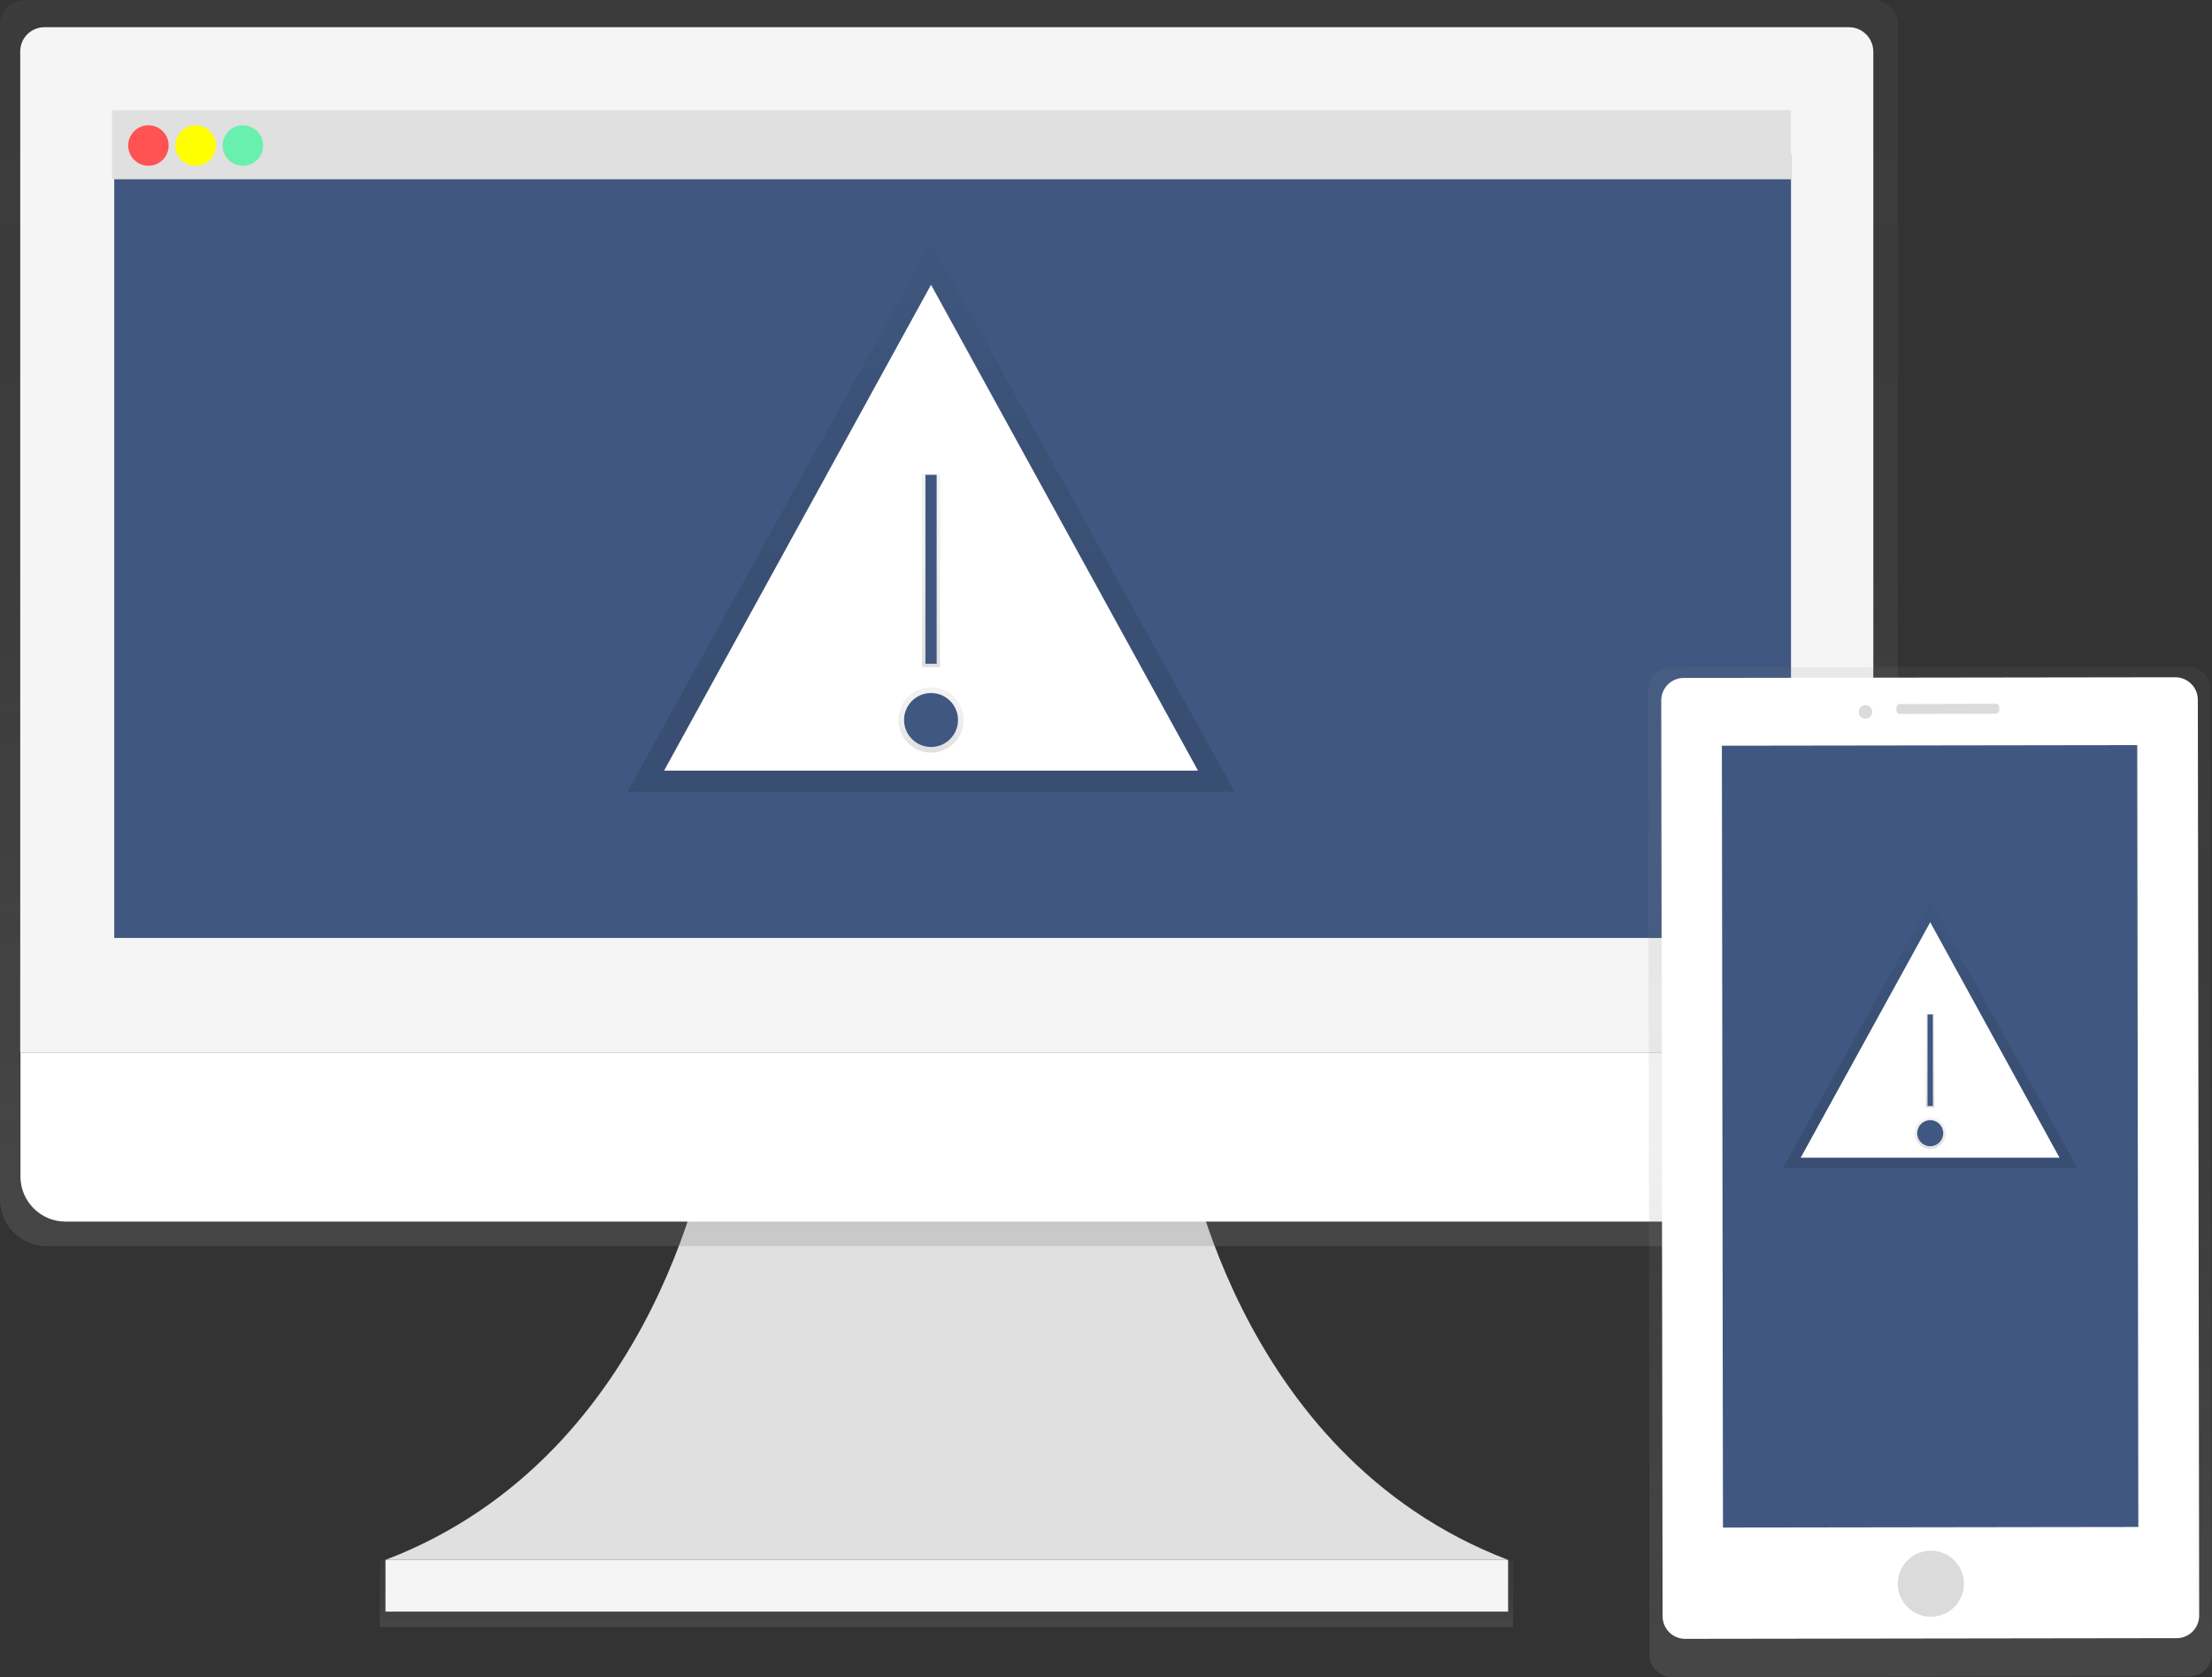 <?xml version="1.0" encoding="utf-8"?>
<!-- Generator: Adobe Illustrator 24.2.3, SVG Export Plug-In . SVG Version: 6.00 Build 0)  -->
<svg version="1.1" id="_x35_936c596-051a-40af-b9e7-1fcdf2961302"
	 xmlns="http://www.w3.org/2000/svg" xmlns:xlink="http://www.w3.org/1999/xlink" x="0px" y="0px" viewBox="0 0 983.6 745.7"
	 style="enable-background:new 0 0 983.6 745.7;" xml:space="preserve">
<rect x="0" y="0" width="983.6" height="745.7" fill="#333333" stroke="none"/>
<style type="text/css">
	.st0{fill:#E0E0E0;}
	.st1{fill:url(#SVGID_1_);}
	.st2{fill:#F5F5F5;}
	.st3{fill:url(#SVGID_2_);}
	.st4{fill:#FFFFFF;}
	.st5{fill:#405881;}
	.st6{fill:#FF5252;}
	.st7{fill:#FFFF00;}
	.st8{fill:#69F0AE;}
	.st9{fill:url(#SVGID_3_);}
	.st10{fill:url(#SVGID_4_);}
	.st11{fill:url(#SVGID_5_);}
	.st12{fill:url(#SVGID_6_);}
	.st13{fill:#DBDBDB;}
	.st14{fill:url(#SVGID_7_);}
	.st15{fill:url(#SVGID_8_);}
	.st16{fill:url(#SVGID_9_);}
</style>
<path class="st0" d="M526.5,505.5c0,0,20.9,141,144.1,188H171.4c123.2-47,144.1-188,144.1-188H526.5z"/>
<linearGradient id="SVGID_1_" gradientUnits="userSpaceOnUse" x1="420.845" y1="24.72" x2="420.845" y2="54.5" gradientTransform="matrix(1 0 0 -1 0 748)">
	<stop  offset="0" style="stop-color:#808080;stop-opacity:0.25"/>
	<stop  offset="0.54" style="stop-color:#808080;stop-opacity:0.12"/>
	<stop  offset="1" style="stop-color:#808080;stop-opacity:0.1"/>
</linearGradient>
<rect x="168.9" y="693.5" class="st1" width="503.9" height="29.8"/>
<rect x="171.4" y="693.5" class="st2" width="499.2" height="23"/>
<linearGradient id="SVGID_2_" gradientUnits="userSpaceOnUse" x1="530.175" y1="116.85" x2="530.175" y2="670.85" gradientTransform="matrix(1 0 0 -1 -108.19 670.85)">
	<stop  offset="0" style="stop-color:#808080;stop-opacity:0.25"/>
	<stop  offset="0.54" style="stop-color:#808080;stop-opacity:0.12"/>
	<stop  offset="1" style="stop-color:#808080;stop-opacity:0.1"/>
</linearGradient>
<path class="st3" d="M833,0H11C4.8,0.1-0.1,5.1,0,11.2v521.9c-0.1,11.4,9.1,20.8,20.5,20.9c0,0,0,0,0,0h803
	c11.4-0.1,20.6-9.5,20.5-20.9c0,0,0,0,0,0V11.2C844,5.1,839.1,0.1,833,0z"/>
<path class="st2" d="M833,467.9H9V22.8c0-5.9,4.8-10.7,10.8-10.7c0,0,0,0,0,0h802.4c5.9,0,10.7,4.8,10.8,10.7V467.9z"/>
<path class="st4" d="M812.9,543.1H29.1c-11,0-20-9-20-20v-55.2H833v55.1c0,11-8.9,20-19.9,20C813,543.1,812.9,543.1,812.9,543.1z"/>
<rect x="50.8" y="68.7" class="st5" width="745.6" height="348.3"/>
<rect x="49.8" y="49" class="st0" width="746.6" height="30.7"/>
<circle class="st6" cx="66" cy="64.7" r="9"/>
<circle class="st7" cx="87" cy="64.7" r="9"/>
<circle class="st8" cx="108" cy="64.7" r="9"/>
<linearGradient id="SVGID_3_" gradientUnits="userSpaceOnUse" x1="414" y1="395.95" x2="414" y2="640.17" gradientTransform="matrix(1 0 0 -1 0 748)">
	<stop  offset="0" style="stop-color:#000000;stop-opacity:0.12"/>
	<stop  offset="0.55" style="stop-color:#000000;stop-opacity:9.000000e-02"/>
	<stop  offset="1" style="stop-color:#000000;stop-opacity:2.000000e-02"/>
</linearGradient>
<polygon class="st9" points="414,107.8 279,352 549,352 "/>
<polygon class="st4" points="414,126.6 295.3,342.6 532.7,342.6 "/>
<linearGradient id="SVGID_4_" gradientUnits="userSpaceOnUse" x1="414" y1="413.36" x2="414" y2="442.36" gradientTransform="matrix(1 0 0 -1 0 748)">
	<stop  offset="0" style="stop-color:#808080;stop-opacity:0.25"/>
	<stop  offset="0.54" style="stop-color:#808080;stop-opacity:0.12"/>
	<stop  offset="1" style="stop-color:#808080;stop-opacity:0.1"/>
</linearGradient>
<circle class="st10" cx="414" cy="320.1" r="14.5"/>
<circle class="st5" cx="414" cy="320.1" r="12"/>
<linearGradient id="SVGID_5_" gradientUnits="userSpaceOnUse" x1="414" y1="451.36" x2="414" y2="537.36" gradientTransform="matrix(1 0 0 -1 0 748)">
	<stop  offset="0" style="stop-color:#808080;stop-opacity:0.25"/>
	<stop  offset="0.54" style="stop-color:#808080;stop-opacity:0.12"/>
	<stop  offset="1" style="stop-color:#808080;stop-opacity:0.1"/>
</linearGradient>
<rect x="410" y="210.6" class="st11" width="8" height="86"/>
<rect x="411.5" y="211.1" class="st5" width="5" height="84"/>
<linearGradient id="SVGID_6_" gradientUnits="userSpaceOnUse" x1="966.022" y1="-63.508" x2="966.022" y2="373.952" gradientTransform="matrix(1 -1.396263e-03 -1.438151e-03 -1.03 -107.496 684.518)">
	<stop  offset="1.000000e-02" style="stop-color:#808080;stop-opacity:0.25"/>
	<stop  offset="0.54" style="stop-color:#808080;stop-opacity:0.12"/>
	<stop  offset="1" style="stop-color:#808080;stop-opacity:0.1"/>
</linearGradient>
<path class="st12" d="M742.9,296.7l230.1-0.3c5.5,0,10,4.5,10,10l0.6,428.9c0,5.5-4.5,10-10,10l-230.1,0.3c-5.5,0-10-4.5-10-10
	l-0.6-428.9C732.9,301.2,737.4,296.7,742.9,296.7z"/>
<path class="st4" d="M748.7,301.4l218.6-0.3c5.5,0,10,4.5,10,10l0.6,407.2c0,5.5-4.5,10-10,10l-218.6,0.3c-5.5,0-10-4.5-10-10
	l-0.6-407.1C738.7,305.8,743.2,301.4,748.7,301.4z"/>
<rect x="765.9" y="331.4" transform="matrix(1 -1.396262e-03 1.396262e-03 1 -0.705 1.199)" class="st5" width="184.7" height="347.6"/>
<circle class="st13" cx="858.6" cy="704.1" r="14.7"/>
<circle class="st13" cx="829.5" cy="316.5" r="3"/>
<path class="st13" d="M844.8,313l42.7-0.1c0.8,0,1.5,0.7,1.5,1.5l0,1.4c0,0.8-0.7,1.5-1.5,1.5l-42.7,0.1c-0.8,0-1.5-0.7-1.5-1.5
	l0-1.4C843.3,313.7,844,313,844.8,313z"/>
<linearGradient id="SVGID_7_" gradientUnits="userSpaceOnUse" x1="858.27" y1="228.69" x2="858.27" y2="347.15" gradientTransform="matrix(1 0 0 -1 0 748)">
	<stop  offset="0" style="stop-color:#000000;stop-opacity:0.12"/>
	<stop  offset="0.55" style="stop-color:#000000;stop-opacity:9.000000e-02"/>
	<stop  offset="1" style="stop-color:#000000;stop-opacity:2.000000e-02"/>
</linearGradient>
<polygon class="st14" points="858.3,400.9 792.8,519.3 923.8,519.3 "/>
<polygon class="st4" points="858.3,410 800.7,514.7 915.8,514.7 "/>
<linearGradient id="SVGID_8_" gradientUnits="userSpaceOnUse" x1="858.27" y1="237.14" x2="858.27" y2="251.2" gradientTransform="matrix(1 0 0 -1 0 748)">
	<stop  offset="0" style="stop-color:#808080;stop-opacity:0.25"/>
	<stop  offset="0.54" style="stop-color:#808080;stop-opacity:0.12"/>
	<stop  offset="1" style="stop-color:#808080;stop-opacity:0.1"/>
</linearGradient>
<circle class="st15" cx="858.3" cy="503.8" r="7"/>
<circle class="st5" cx="858.3" cy="503.8" r="5.8"/>
<linearGradient id="SVGID_9_" gradientUnits="userSpaceOnUse" x1="858.27" y1="255.57" x2="858.27" y2="297.28" gradientTransform="matrix(1 0 0 -1 0 748)">
	<stop  offset="0" style="stop-color:#808080;stop-opacity:0.25"/>
	<stop  offset="0.54" style="stop-color:#808080;stop-opacity:0.12"/>
	<stop  offset="1" style="stop-color:#808080;stop-opacity:0.1"/>
</linearGradient>
<rect x="856.3" y="450.7" class="st16" width="3.9" height="41.7"/>
<rect x="857.1" y="451" class="st5" width="2.4" height="40.7"/>
</svg>
